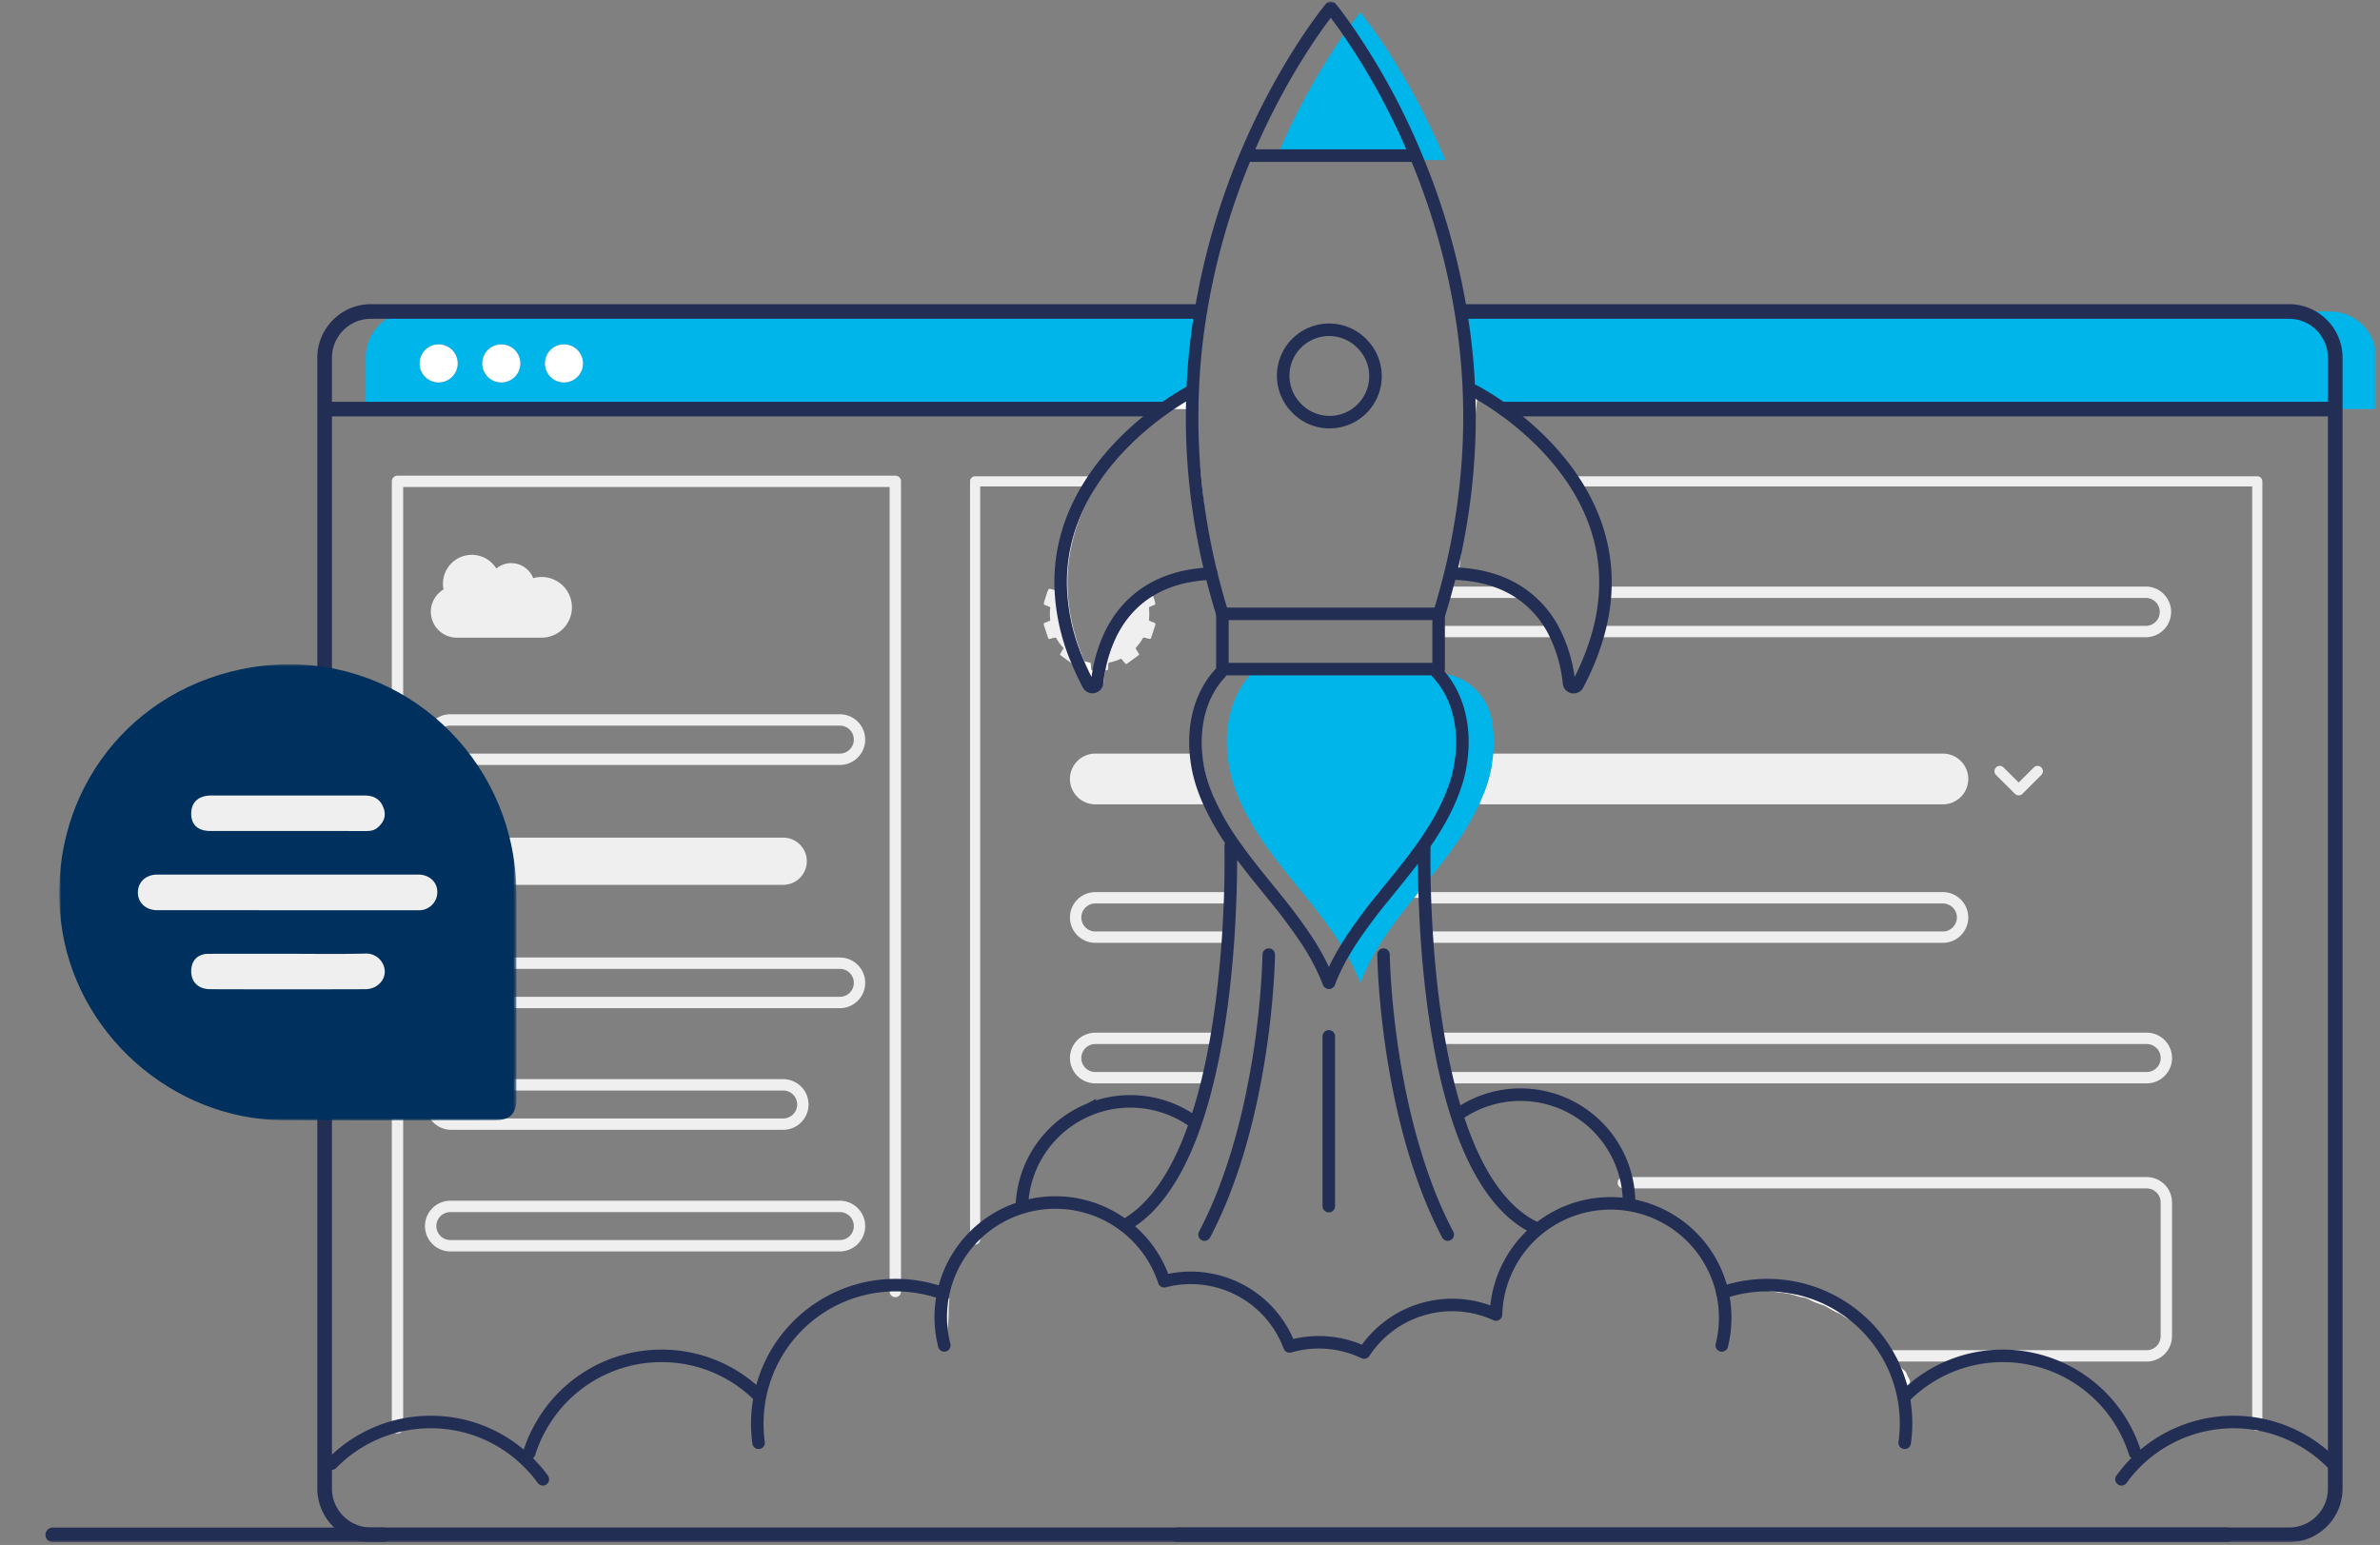 <svg xmlns="http://www.w3.org/2000/svg" xmlns:xlink="http://www.w3.org/1999/xlink" width="553" height="359" viewBox="0 0 553 359">
	<rect x="0" y="0" width="553" height="359" fill="#808080" stroke="none"/>
	<defs>
		<path id="a" d="M0 358h551.31V0H0z"/>
		<path id="c" d="M0 0h106.23v106H0z"/>
	</defs>
	<g fill="none" fill-rule="evenodd">
		<g transform="translate(.84 .35)">
			<path stroke="#EFEFEF" stroke-linecap="round" stroke-linejoin="round" stroke-width="2.64" d="M345.98 176.08H450.6a4.57 4.57 0 0 1 0 9.15H343.44"/>
			<path fill="#FFF" d="M542.45 342.01c.2 1.34.11 2.72.12 4.06 0 .73-.06 1.42-.19 2.13-.14.78-.31 1.2-.76 1.81-.49.65-.88 1.42-1.6 1.83-.2.1-.38.23-.57.35a10.66 10.66 0 0 0 2.31-6.66v-6.34c.41.85.54 1.87.7 2.82"/>
			<path fill="#EFEFEF" d="M450.6 176.08a4.57 4.57 0 0 1 0 9.15H343.44c.47-1.12.9-2.27 1.27-3.43.6-1.86 1.02-3.77 1.27-5.72z"/>
			<path fill="#FFF" d="m443.3 323.32-.2.17-.18-.44.27-.26.1.53"/>
			<path fill="#FFF" d="m443.19 322.8-.27.25a48 48 0 0 0-4.34-8.34h.22c.76.87 1.52 1.76 2.13 2.7.25.37.66.59.94.94.32.4.43.9.68 1.35.29.55.38.59.4 1.22 0 .65.12 1.26.24 1.87m-4.39-8.08h-.22c-.21-.35-.45-.69-.69-1.03.3.34.6.7.91 1.03"/>
			<path fill="#FFF" d="M438.58 314.71h-.66a31 31 0 0 0-2.28-3.51c.48.45.96.9 1.4 1.45.27.35.56.7.85 1.03.24.34.48.68.7 1.03"/>
			<path fill="#FFF" d="M427.13 302.3a48.7 48.7 0 0 1 10.76 11.38l-.86-1.03c-.43-.54-.9-1-1.4-1.45v-.01a32.2 32.2 0 0 0-11.03-9.35z"/>
			<path fill="#FFF" d="M435.63 311.19c-.49-.46-.97-.91-1.42-1.43-1.08-1.23-2.62-2-4.01-2.82-.92-.53-1.98-.9-2.83-1.55a4.8 4.8 0 0 0-1.28-.72c-1.3-.52-2.39-1.46-3.7-1.88-.75-.24-1.49-.49-2.2-.83-.66-.32-1.21-.7-1.93-.8-1.03-.15-1.8-.48-2.8-.72-1.46-.38-3.01-.43-4.5-.7-1.5-.28-2.99-.26-4.52-.26-.7 0-1.42-.08-2.1.06-.79.16-1.55.26-2.34.35-.22.03-.45.04-.68.05l.11-.04c3.54-1.09 7.36-.65 11.03-.12 4.06.6 8.1 1.32 12.14 2.06a32.2 32.2 0 0 1 11.03 9.35m-35.56-11.21c.43-.01.84-.01 1.25-.04-.4.12-.79.27-1.17.44z"/>
			<path fill="#FFF" d="m400.07 299.98.08.4c-.22.08-.44.18-.65.29a6 6 0 0 0-.14-.64l.12-.04.6-.01m-.03-.18.02.18h-.59l.57-.17"/>
			<path fill="#FFF" d="m399.48 299.99-.12.04v-.04zM365.52 111.5c4.59 6.94 7.86 15.55 7.28 25.77h-.67c.56-10.2-2.68-18.82-7.23-25.77zm6.61 25.77h.67a44.6 44.6 0 0 1-1.48 9.13h-.67a44.8 44.8 0 0 0 1.48-9.13"/>
			<path fill="#FFF" d="M370.65 146.4h.67a58 58 0 0 1-4.87 12.2c-.23.42-.66.59-1.06.54.14-.08.25-.2.33-.37a59 59 0 0 0 4.93-12.37m-5.13-34.9h-.62c-5.02-7.65-11.62-13.29-16.52-16.8h.44c4.86 3.43 11.6 9.06 16.7 16.8"/>
			<path fill="#FFF" d="M365.4 159.14c-.61.43-1.58.1-1.67-.75a34.2 34.2 0 0 0-3.47-11.99h.8a33.7 33.7 0 0 1 3.41 11.8c.06.55.48.89.92.94"/>
			<path fill="#FFF" d="M361.07 146.4h-.81a23.84 23.84 0 0 0-8.15-9.13h.85a23.7 23.7 0 0 1 8.1 9.13m-8.1-9.13h-.85c-3.7-2.42-8.54-4.08-14.9-4.33l.1-.96c.71-2.97 1.32-5.9 1.84-8.8l-1.02 9.76c6.34.25 11.16 1.91 14.83 4.33m-4.14-42.57h-.44a66 66 0 0 0-5.85-3.73l.01-.17s2.6 1.32 6.28 3.9m-6.29-3.73-.4 3.74h-.67c0-.7-.01-1.38-.05-2.06l.23-2.17s.32.16.89.49"/>
			<path fill="#FFF" d="m342.13 94.7-.72 6.86c.08-2.32.09-4.6.05-6.85h.67Z"/>
			<path fill="#FFF" d="M341.41 92.65c.04.68.05 1.37.05 2.06h-.25z"/>
			<path fill="#FFF" d="m341.41 92.65-.2 2.06h-.62c-.1-7.95-.82-15.54-2.01-22.68h.83a149.5 149.5 0 0 1 2 20.62"/>
			<path fill="#FFF" d="m341.2 94.7-.67 6.48c.07-2.18.08-4.34.06-6.47h.62Zm-1.75 16.8 1.08-10.32c-.1 3.38-.32 6.82-.67 10.32h-.4Zm0 0h.41c-.38 3.8-.92 7.69-1.63 11.64zm-.04-39.47h-.83a160.7 160.7 0 0 0-10.03-35.17h.69a160 160 0 0 1 10.17 35.17m-1.18 51.11-.92 8.84c-.42 1.75-.86 3.52-1.35 5.29h-.94c1.33-4.8 2.4-9.52 3.2-14.13m-1.79 126.93h-1.14c-.71-3-1.33-6.07-1.86-9.14h1.09a144 144 0 0 0 1.91 9.14m-1.41-112.8h.94c-.46 1.63-.94 3.3-1.46 4.95h-.13v4.18h-.94v-4.1h.12c.52-1.69 1.02-3.37 1.47-5.03m-.5 103.66h-1.1a228 228 0 0 1-2.73-23.52h1.02c.5 7.12 1.34 15.33 2.8 23.52"/>
			<mask id="b" fill="#fff">
				<use xlink:href="#a"/>
			</mask>
			<path fill="#FFF" d="M333.43 154.97h.94v-8.57h-.94zm-1.73 62.44h-1.01a307 307 0 0 1-.46-9.14h1c.1 2.74.25 5.82.48 9.14" mask="url(#b)"/>
			<path fill="#FFF" d="M331.22 208.27h-.99l-.09-2.99.19-.22.78-.97c.03 1.29.06 2.68.11 4.18" mask="url(#b)"/>
			<path fill="#FFF" d="M330.23 208.27h-2.5l2.41-2.99.09 3M312.42 6.23c-.09.1-.16.22-.25.33-1.2-1.75-2.2-3.07-2.85-3.93l.19-.23s1.1 1.32 2.9 3.83" mask="url(#b)"/>
			<path fill="#EFEFEF" d="M281.25 185.23h-1.5a42 42 0 0 1-1.29-3.43 31.3 31.3 0 0 1-1.27-5.72h1.4a31 31 0 0 0 1.23 5.37c.41 1.28.9 2.54 1.43 3.78" mask="url(#b)"/>
			<path fill="#FFF" d="M280.59 132.94c0 .02 0 .05.02.07-5.83.43-10.31 2.09-13.75 4.41l-.09-.25-.01-.03a7 7 0 0 0-.2-.42c3.58-2.12 8.16-3.55 14.03-3.78m-2.25-21.44 2.25 21.43c-1.81-7.35-3.01-14.5-3.7-21.43z" mask="url(#b)"/>
			<path fill="#EFEFEF" d="M279.75 185.23h-26.09a4.57 4.57 0 0 1 0-9.15h23.53c.24 1.95.68 3.87 1.27 5.72a42 42 0 0 0 1.29 3.43" mask="url(#b)"/>
			<path fill="#FFF" d="m276.59 94.7 1.75 16.8h-1.45c-.58-5.75-.8-11.36-.73-16.8z" mask="url(#b)"/>
			<path fill="#00B5E9" d="M540.55 72.03H339.41a149.5 149.5 0 0 1 2 20.62l.23-2.17s.32.16.89.48l.01-.16s2.6 1.32 6.28 3.9H551.3V82.8c0-5.95-4.81-10.76-10.76-10.76m-211.3-35.18h5.74c-9.06-21.63-19.74-34.35-19.74-34.35s-1.07 1.28-2.82 3.72c-.09.1-.16.22-.25.33a157.8 157.8 0 0 0-16.22 29.25l-.45 1.05zM130.2 88.52a4.41 4.41 0 1 1 .01-8.83 4.41 4.41 0 0 1 0 8.83Zm-14.56 0a4.41 4.41 0 1 1 0-8.83 4.41 4.41 0 0 1 0 8.83m-14.56 0a4.41 4.41 0 1 1-.02-8.83 4.41 4.41 0 0 1 .02 8.83m3.37-16.5H94.9A10.77 10.77 0 0 0 84.13 82.8v11.9H269.4c3.93-2.8 6.74-4.23 6.74-4.23l.1.87v.14c.8-.46 1.27-.7 1.27-.7l.1.94c.24-6.87.93-13.45 1.98-19.7zm229.91 84.12a10 10 0 0 0-1.19-.1h-43.16c-4.94 5.3-6.47 12.84-5.52 20.04.25 1.95.69 3.86 1.28 5.72.38 1.16.8 2.31 1.27 3.43 3.08 7.24 8.1 13.64 13.11 19.83l2.61 3.21c2.39 2.97 4.74 5.99 6.83 9.14a58 58 0 0 1 5.65 10.61 57.7 57.7 0 0 1 5.65-10.61c2.1-3.15 4.44-6.17 6.83-9.14l2.42-2.99.19-.22.78-.97c4.75-5.89 9.42-12 12.33-18.86.47-1.12.9-2.27 1.27-3.43.6-1.86 1.02-3.77 1.27-5.72a29 29 0 0 0-.23-9.33 13.25 13.25 0 0 0-11.39-10.6" mask="url(#b)"/>
			<path fill="#FFF" d="M277.45 356.29H88.25zm-1.19-264.8.33 3.22h-.43c.01-1.08.04-2.16.09-3.22Zm-.01-.09v.09c-.02-.03-.02-.05 0-.09" mask="url(#b)"/>
			<path fill="#FFF" d="M276.25 91.35v.05c-.02.04-.02.06 0 .09a71 71 0 0 0-5 3.22h-1.84c3.93-2.8 6.74-4.23 6.74-4.23z" mask="url(#b)"/>
			<path fill="#FFF" d="M276.25 91.49a95 95 0 0 0-.09 3.22h-4.92a71 71 0 0 1 5-3.22M272.7 356.3l-33.23.08-84.31.21-34.12.08-11.87.03c-6.29.01-12.85.8-19.06-.07-.6-.09-1.2-.2-1.82-.33h184.4Zm-3.29-261.6h1.83c-4.84 3.43-11.6 9.07-16.7 16.8h-1.64c5-7.65 11.62-13.29 16.51-16.8" mask="url(#b)"/>
			<path fill="#EFEFEF" d="M267.47 144.41c.11.04.17.15.15.26l-.06.31v.02l-.9 2.77-.01.03-.1.19a.24.24 0 0 1-.26.13l-1.31-.31a.24.24 0 0 0-.26.1c-.44.8-.99 1.55-1.6 2.21a.26.26 0 0 0-.03.3l.7 1.14c.06.1.05.22-.04.3a.5.5 0 0 1-.08.08l-.01.01-2.66 1.93-.02.02-.04.01a.24.24 0 0 1-.29-.06l-.88-1.03a.26.26 0 0 0-.28-.06c-.83.4-1.69.67-2.6.85-.1.03-.18.11-.19.22l-.1 1.36c0 .1-.1.2-.21.2l-.04.02h-.36c1-5.45 3.68-13.16 10.87-17.99l.64 1.98v.02l.1.5c.03.1-.03.22-.14.25l-1.21.51a.21.21 0 0 0-.13.24 12.8 12.8 0 0 1 0 2.73c-.02.11.03.2.13.26z" mask="url(#b)"/>
			<path fill="#FFF" d="m266.77 137.17.09.25c-7.19 4.83-9.87 12.54-10.87 17.99h-1.5a33.3 33.3 0 0 1 2.58-8.07 5.55 5.55 0 0 0 3.15-5v-.1a23.3 23.3 0 0 1 6.35-5.52 7 7 0 0 1 .2.45" mask="url(#b)"/>
			<path fill="#FFF" d="M260.22 142.25v.08c0 2.2-1.29 4.1-3.15 5a26 26 0 0 1 3.15-5.08m-5.72 13.15h1.49a35 35 0 0 0-.4 2.76c-.1.9-1.13 1.22-1.74.71a1 1 0 0 0 .21-.53c.1-.87.23-1.86.44-2.93m-1.6-43.91h1.64a42.8 42.8 0 0 0-7.2 19.89l-1.1.8v.01l-.58.5c.46-8.23 3.37-15.3 7.24-21.2" mask="url(#b)"/>
			<path fill="#FFF" d="M252.95 155.4h1.55c-.21 1.08-.34 2.07-.44 2.94a1 1 0 0 1-.2.53c-.11-.08-.2-.2-.27-.33a64 64 0 0 1-2.5-5.28c.43.15.86.27 1.31.35.1.03.18.11.2.22l.1 1.36c.02.1.1.2.2.2.02.02.03.02.05.02" mask="url(#b)"/>
			<path fill="#FFF" d="M253.59 158.54c.07.14.16.25.26.33-.43.58-1.4.6-1.8-.14a65 65 0 0 1-2.68-5.72l.16-.19c.07-.07.18-.1.28-.06.4.2.85.37 1.28.5a64 64 0 0 0 2.5 5.28" mask="url(#b)"/>
			<path fill="#FFF" d="M251.1 153.26a10 10 0 0 1-1.3-.5.26.26 0 0 0-.27.06l-.16.19a47.5 47.5 0 0 1-3.77-17.88c.18-.23.38-.46.58-.68.08-.08.09-.19.03-.27l-.57-.94.02-.54.57-.5.01-.01 1.1-.8c-.57 6.54.4 13.84 3.75 21.87" mask="url(#b)"/>
			<path fill="#EFEFEF" d="m249.37 153-.73.85c-.07.09-.19.11-.29.06h-.02l-.04-.03-2.64-1.92-.02-.02-.09-.09a.24.24 0 0 1-.03-.29l.7-1.15c.06-.1.05-.2-.03-.29-.61-.66-1.16-1.4-1.6-2.2a.24.24 0 0 0-.26-.11l-1.31.31a.24.24 0 0 1-.27-.13l-.08-.2-.01-.02-.91-2.77v-.02c-.03-.1-.04-.2-.06-.31s.04-.22.14-.26l1.23-.5c.1-.05.15-.15.14-.26a10 10 0 0 1 0-2.73.23.23 0 0 0-.14-.24l-1.22-.5a.22.22 0 0 1-.13-.26c.02-.17.06-.34.1-.5v-.02l.72-2.23c.02-.01.02-.03.02-.03.08-.18.15-.36.25-.54.05-.1.16-.16.27-.13l1.26.3c.1.02.2-.03.25-.11.3-.53.64-1.04 1.03-1.53a47.5 47.5 0 0 0 3.77 17.88" mask="url(#b)"/>
			<path fill="#FFF" d="M246.2 134.18c.07.08.06.19-.02.27-.2.22-.4.45-.58.68 0-.64.01-1.27.04-1.89l.57.94Z" mask="url(#b)"/>
			<path fill="#EFEFEF" d="m245.58 132.78.08-.08c0 .18 0 .36-.02.54l-.1-.17a.24.24 0 0 1 .04-.29" mask="url(#b)"/>
			<path fill="#FFF" d="M219.76 301.46a27 27 0 0 0-.19 3.16c0 2.63-.4 5.22-.77 7.7l-.23-.04a26.7 26.7 0 0 1-.3-11.54c.53.2 1.01.45 1.49.72" mask="url(#b)"/>
			<path fill="#EFEFEF" d="M181.14 195.2a4.57 4.57 0 0 1 0 9.14h-77.35a4.56 4.56 0 1 1 0-9.14z" mask="url(#b)"/>
			<path fill="#FFF" d="M130.2 79.68a4.41 4.41 0 1 1 0 8.83 4.41 4.41 0 0 1 0-8.83" mask="url(#b)"/>
			<path fill="#EFEFEF" d="M125 133.72a7.05 7.05 0 1 1 0 14.1h-19.75a6.02 6.02 0 0 1-3.03-11.2 6.7 6.7 0 0 1 12.26-4.87 5.47 5.47 0 0 1 8.57 2.24 7.4 7.4 0 0 1 1.95-.27" mask="url(#b)"/>
			<path fill="#FFF" d="M115.64 79.68a4.41 4.41 0 1 1 0 8.83 4.41 4.41 0 0 1 0-8.83m-14.56 0a4.41 4.41 0 1 1 0 8.83 4.41 4.41 0 0 1 0-8.83M77.55 338.49c1.81-2.74 4.98-4.3 8.12-5.42a32 32 0 0 0-8.12 5.42" mask="url(#b)"/>
			<path stroke="#232E54" stroke-linecap="round" stroke-linejoin="round" stroke-width="3.4" d="M272.7 356.3h243.92m-505.2 0h76.87" mask="url(#b)"/>
			<path stroke="#EFEFEF" stroke-linecap="round" stroke-linejoin="round" stroke-width="2.64" d="M335.96 137.27h16.15m8.15 9.13h-25.89m38.43-9.13h125.15a4.57 4.57 0 0 1 0 9.13H371.32m-91.57 38.83h-26.09a4.57 4.57 0 0 1 0-9.15h23.53m7.35 41.33h-30.88a4.57 4.57 0 0 1 0-9.14H285m46.22 0H450.6a4.57 4.57 0 0 1 0 9.14H331.7m-51.77 32.66h-26.27a4.57 4.57 0 0 1 0-9.14h28.14m52.72 0h163.43a4.57 4.57 0 0 1 0 9.14H336.43m39.92 24.41h121.6a4.57 4.57 0 0 1 4.56 4.57v31.08a4.57 4.57 0 0 1-4.56 4.58h-33.1m-.32 0H438.8M91.52 331.42V111.5h115.67v188.25" mask="url(#b)"/>
			<path stroke="#EFEFEF" stroke-linecap="round" stroke-linejoin="round" stroke-width="2.36" d="M365.52 111.5h158.13v219.47m-297.92-43.3V111.5h27.17" mask="url(#b)"/>
			<path stroke="#232E54" stroke-linecap="round" stroke-linejoin="round" stroke-width="3.4" d="M339.41 72.03h191.6c5.94 0 10.75 4.82 10.75 10.76v262.74A10.72 10.72 0 0 1 531 356.29H85.35a10.76 10.76 0 0 1-10.76-10.76V82.79c0-5.94 4.82-10.76 10.76-10.76h191.34m72.13 22.68h192.32" mask="url(#b)"/>
			<path stroke="#232E54" stroke-linejoin="round" stroke-width="3.4" d="M74.59 94.71h194.82" mask="url(#b)"/>
			<path stroke="#232E54" stroke-linecap="round" stroke-linejoin="round" stroke-width="2.91" d="M399.23 312.28a26.7 26.7 0 0 0 .13-12.3 26.64 26.64 0 0 0-52.6 5.12 24.47 24.47 0 0 0-30.64 8.83 24.5 24.5 0 0 0-17.33-1.41 24.49 24.49 0 0 0-29.12-15.15 26.63 26.63 0 0 0-51.1 14.9M333.43 142.3h.12c.52-1.69 1.02-3.37 1.47-5.03 1.33-4.8 2.4-9.52 3.2-14.13a151.5 151.5 0 0 0 2.31-21.96 149.6 149.6 0 0 0-1.95-29.15 160.7 160.7 0 0 0-10.03-35.17 159.3 159.3 0 0 0-16.38-30.3c-1.2-1.75-2.2-3.07-2.85-3.93-.61-.78-.95-1.18-.95-1.18s-10.64 12.7-19.7 34.25a161.8 161.8 0 0 0-10.5 36.33c-1.01 6.14-1.7 12.6-1.92 19.32v.05a95 95 0 0 0-.08 3.3c-.08 5.44.14 11.05.72 16.8a153.6 153.6 0 0 0 3.7 21.43v.01a160 160 0 0 0 2.6 9.35m5.76-106.48h38.84" mask="url(#b)"/>
			<path stroke="#232E54" stroke-linecap="round" stroke-linejoin="round" stroke-width="2.91" d="M300.65 94.7A10.67 10.67 0 1 1 316.08 80a10.67 10.67 0 0 1-15.43 14.72Zm-24.5-4.22s-2.81 1.43-6.74 4.23c-4.9 3.5-11.5 9.14-16.51 16.8-3.87 5.88-6.78 12.96-7.24 21.19 0 .18 0 .36-.02.54-.03.62-.04 1.25-.04 1.9a47.5 47.5 0 0 0 3.77 17.87 65 65 0 0 0 2.68 5.72 1.07 1.07 0 0 0 2.01-.4c.1-.86.23-1.85.44-2.92a33.3 33.3 0 0 1 2.57-8.07 26 26 0 0 1 3.15-5.1 23.3 23.3 0 0 1 6.35-5.52c3.57-2.12 8.15-3.55 14.02-3.78m61.05-42.46s.32.16.89.49c1.13.63 3.25 1.89 5.85 3.74 4.9 3.5 11.5 9.14 16.52 16.8 4.55 6.94 7.79 15.55 7.23 25.76-.16 2.9-.63 5.96-1.48 9.13a59 59 0 0 1-4.93 12.37c-.08.16-.2.3-.33.37-.6.43-1.57.1-1.66-.75a34.2 34.2 0 0 0-3.47-11.99 23.84 23.84 0 0 0-8.15-9.13c-3.7-2.42-8.54-4.08-14.9-4.33m-3.78 22.03v.16h-50.24v-12.84h50.24v4.11zm-48.31 41.2s.12 4.76-.12 12.1c-.1 2.73-.25 5.8-.46 9.14-.49 7.09-1.31 15.3-2.74 23.52-.54 3.07-1.15 6.13-1.87 9.14-.8 3.39-1.72 6.72-2.79 9.9-1.8 5.39-4 10.36-6.7 14.51-2.76 4.3-6.07 7.75-9.98 9.91m69.64-88.22s-.09 3.49.04 9.11l.09 3c.1 2.72.24 5.8.46 9.13.47 7.09 1.3 15.3 2.74 23.52.53 3.07 1.15 6.13 1.86 9.14 2.15 9.13 5.2 17.78 9.48 24.41 2.95 4.56 6.47 8.16 10.71 10.29m-72.76-128.73c-4.95 5.3-6.47 12.84-5.53 20.04.24 1.95.68 3.87 1.27 5.72a42 42 0 0 0 1.29 3.43 60.6 60.6 0 0 0 6.68 11.52c2.03 2.85 4.22 5.6 6.42 8.31l2.6 3.21a124 124 0 0 1 6.84 9.14 53.2 53.2 0 0 1 5.62 10.55" mask="url(#b)"/>
			<path stroke="#232E54" stroke-linecap="round" stroke-linejoin="round" stroke-width="2.91" d="M333.16 156.04h.01c4.94 5.31 6.46 12.84 5.52 20.04a31.3 31.3 0 0 1-1.27 5.72c-.38 1.16-.8 2.31-1.29 3.43-3.06 7.24-8.08 13.64-13.1 19.83l-2.6 3.21a124 124 0 0 0-6.84 9.14c-.7 1.04-1.37 2.1-2 3.17a48 48 0 0 0-3.62 7.38m-14.01-6.48s-.1 8.06-1.63 19.45a196 196 0 0 1-1.47 9.14c-1.42 7.7-3.49 16.2-6.52 24.41a98 98 0 0 1-5.3 12.05m41.58-65.05s.1 8.06 1.64 19.45c.38 2.85.87 5.92 1.46 9.14 1.42 7.7 3.5 16.2 6.52 24.41a98 98 0 0 0 5.3 12.05m-27.63-46.06v39.44" mask="url(#b)"/>
			<path stroke="#232E54" stroke-linecap="round" stroke-width="2.91" d="M236.59 279.92h0a25.23 25.23 0 0 1 15.74-22.5l.02-.01a25.23 25.23 0 0 1 23.55 2.47m101.8 19.34c0-.27 0-.53-.03-.79a25.23 25.23 0 0 0-38.98-20.33l-.32.2" mask="url(#b)"/>
			<path stroke="#232E54" stroke-linecap="round" stroke-linejoin="round" stroke-width="2.91" d="M441.72 334.9a32 32 0 0 0-6.08-23.7l-.01-.01a32.21 32.21 0 0 0-25.76-12.92 31.6 31.6 0 0 0-10.39 1.72l-.12.04M175.42 334.9c-.2-1.45-.3-2.94-.3-4.46a32.16 32.16 0 0 1 32.07-32.17h.1a32 32 0 0 1 10.5 1.76m277.45 37.24a32.19 32.19 0 0 0-30.39-22.56h-.32a32.08 32.08 0 0 0-22.5 9.17m99.11 15.87a32.2 32.2 0 0 0-33.66-7.86 32.13 32.13 0 0 0-15.39 11.5" mask="url(#b)"/>
			<path stroke="#232E54" stroke-linecap="round" stroke-linejoin="round" stroke-width="2.91" d="M122.14 337.27c.65-2.1 1.53-4.12 2.6-6a32.12 32.12 0 0 1 28.12-16.56 31.93 31.93 0 0 1 22.5 9.17m-99.12 15.87a32 32 0 0 1 22.99-9.67 31.92 31.92 0 0 1 23.88 10.64c.79.84 1.5 1.74 2.18 2.67" mask="url(#b)"/>
			<path stroke="#EFEFEF" stroke-linecap="round" stroke-linejoin="round" stroke-width="2.47" d="m472.6 178.85-4.39 4.38-4.4-4.38" mask="url(#b)"/>
			<path stroke="#EFEFEF" stroke-linecap="round" stroke-linejoin="round" stroke-width="2.64" d="M194.3 176.08h-90.5a4.57 4.57 0 0 1 0-9.14h90.5a4.57 4.57 0 0 1 0 9.14m0 56.52h-90.5a4.57 4.57 0 0 1 0-9.14h90.5a4.57 4.57 0 0 1 0 9.14m0 56.52h-90.5a4.57 4.57 0 0 1 0-9.14h90.5a4.57 4.57 0 0 1 0 9.14" mask="url(#b)"/>
			<path stroke="#EFEFEF" stroke-linecap="round" stroke-linejoin="round" stroke-width="1.83" d="M181.14 204.34h-77.35a4.56 4.56 0 1 1 0-9.14h77.35a4.57 4.57 0 0 1 0 9.14" mask="url(#b)"/>
			<path stroke="#EFEFEF" stroke-linecap="round" stroke-linejoin="round" stroke-width="2.64" d="M181.14 260.86h-77.35a4.57 4.57 0 0 1 0-9.13h77.35a4.56 4.56 0 1 1 0 9.13" mask="url(#b)"/>
		</g>
		<g transform="translate(13.77 154.35)">
			<mask id="d" fill="#fff">
				<use xlink:href="#c"/>
			</mask>
			<path fill="#00305D" d="M106.23 76.07v24.86c0 3.54-1.5 5.03-5.07 5.03-16.37.01-32.74.09-49.11-.01-25.92-.16-48.5-20.33-51.63-45.98-3.4-27.9 14.08-52.93 41.64-58.76 30.43-6.44 57.63 13.6 63.13 41.6.73 3.71 1.05 7.45 1.04 11.23-.02 7.34 0 14.69 0 22.03" mask="url(#d)"/>
		</g>
		<path fill="#00305D" d="M111.74 227.21c0 7.72-.03 15.44.03 23.16.01 1.37-.32 1.85-1.78 1.84-15.23-.05-30.47.23-45.7-.12-9.24-.22-17.64-3.6-24.94-9.37-9.48-7.48-15.35-17.19-17.04-29.1-1.79-12.55 1.4-23.96 9.3-33.93 6.76-8.52 15.46-14.08 26.18-16.21 14.17-2.82 26.87.5 38 9.7 8.54 7.05 13.45 16.2 15.47 26.97.44 2.33.53 4.72.51 7.1-.05 6.66-.02 13.31-.02 19.96"/>
		<path fill="#EFEFEF" d="M66.98 203.22H97.2c2.05 0 3.7 1.15 4.23 2.83a4.23 4.23 0 0 1-4.24 5.46l-60.63-.01c-2.72 0-4.6-1.82-4.52-4.24.07-2.37 1.9-4.03 4.54-4.04zm-.26-10.12H48.99c-2.99 0-4.55-1.4-4.56-4.01-.02-2.65 1.68-4.23 4.63-4.24h35.66c2.34 0 3.8 1.05 4.45 3.03.62 1.87-.08 3.3-1.5 4.48-.82.7-1.82.75-2.84.75-6.04-.02-12.07-.01-18.1-.01m.16 28.53c5.97 0 11.95.1 17.91-.05a4.32 4.32 0 0 1 4.6 3.95c.15 2.3-1.88 4.32-4.48 4.33-12 .04-24.02.04-36.02 0-2.84 0-4.49-1.67-4.47-4.22 0-2.43 1.5-4 3.97-4 6.16-.03 12.33-.01 18.49-.01"/>
	</g>
</svg>
